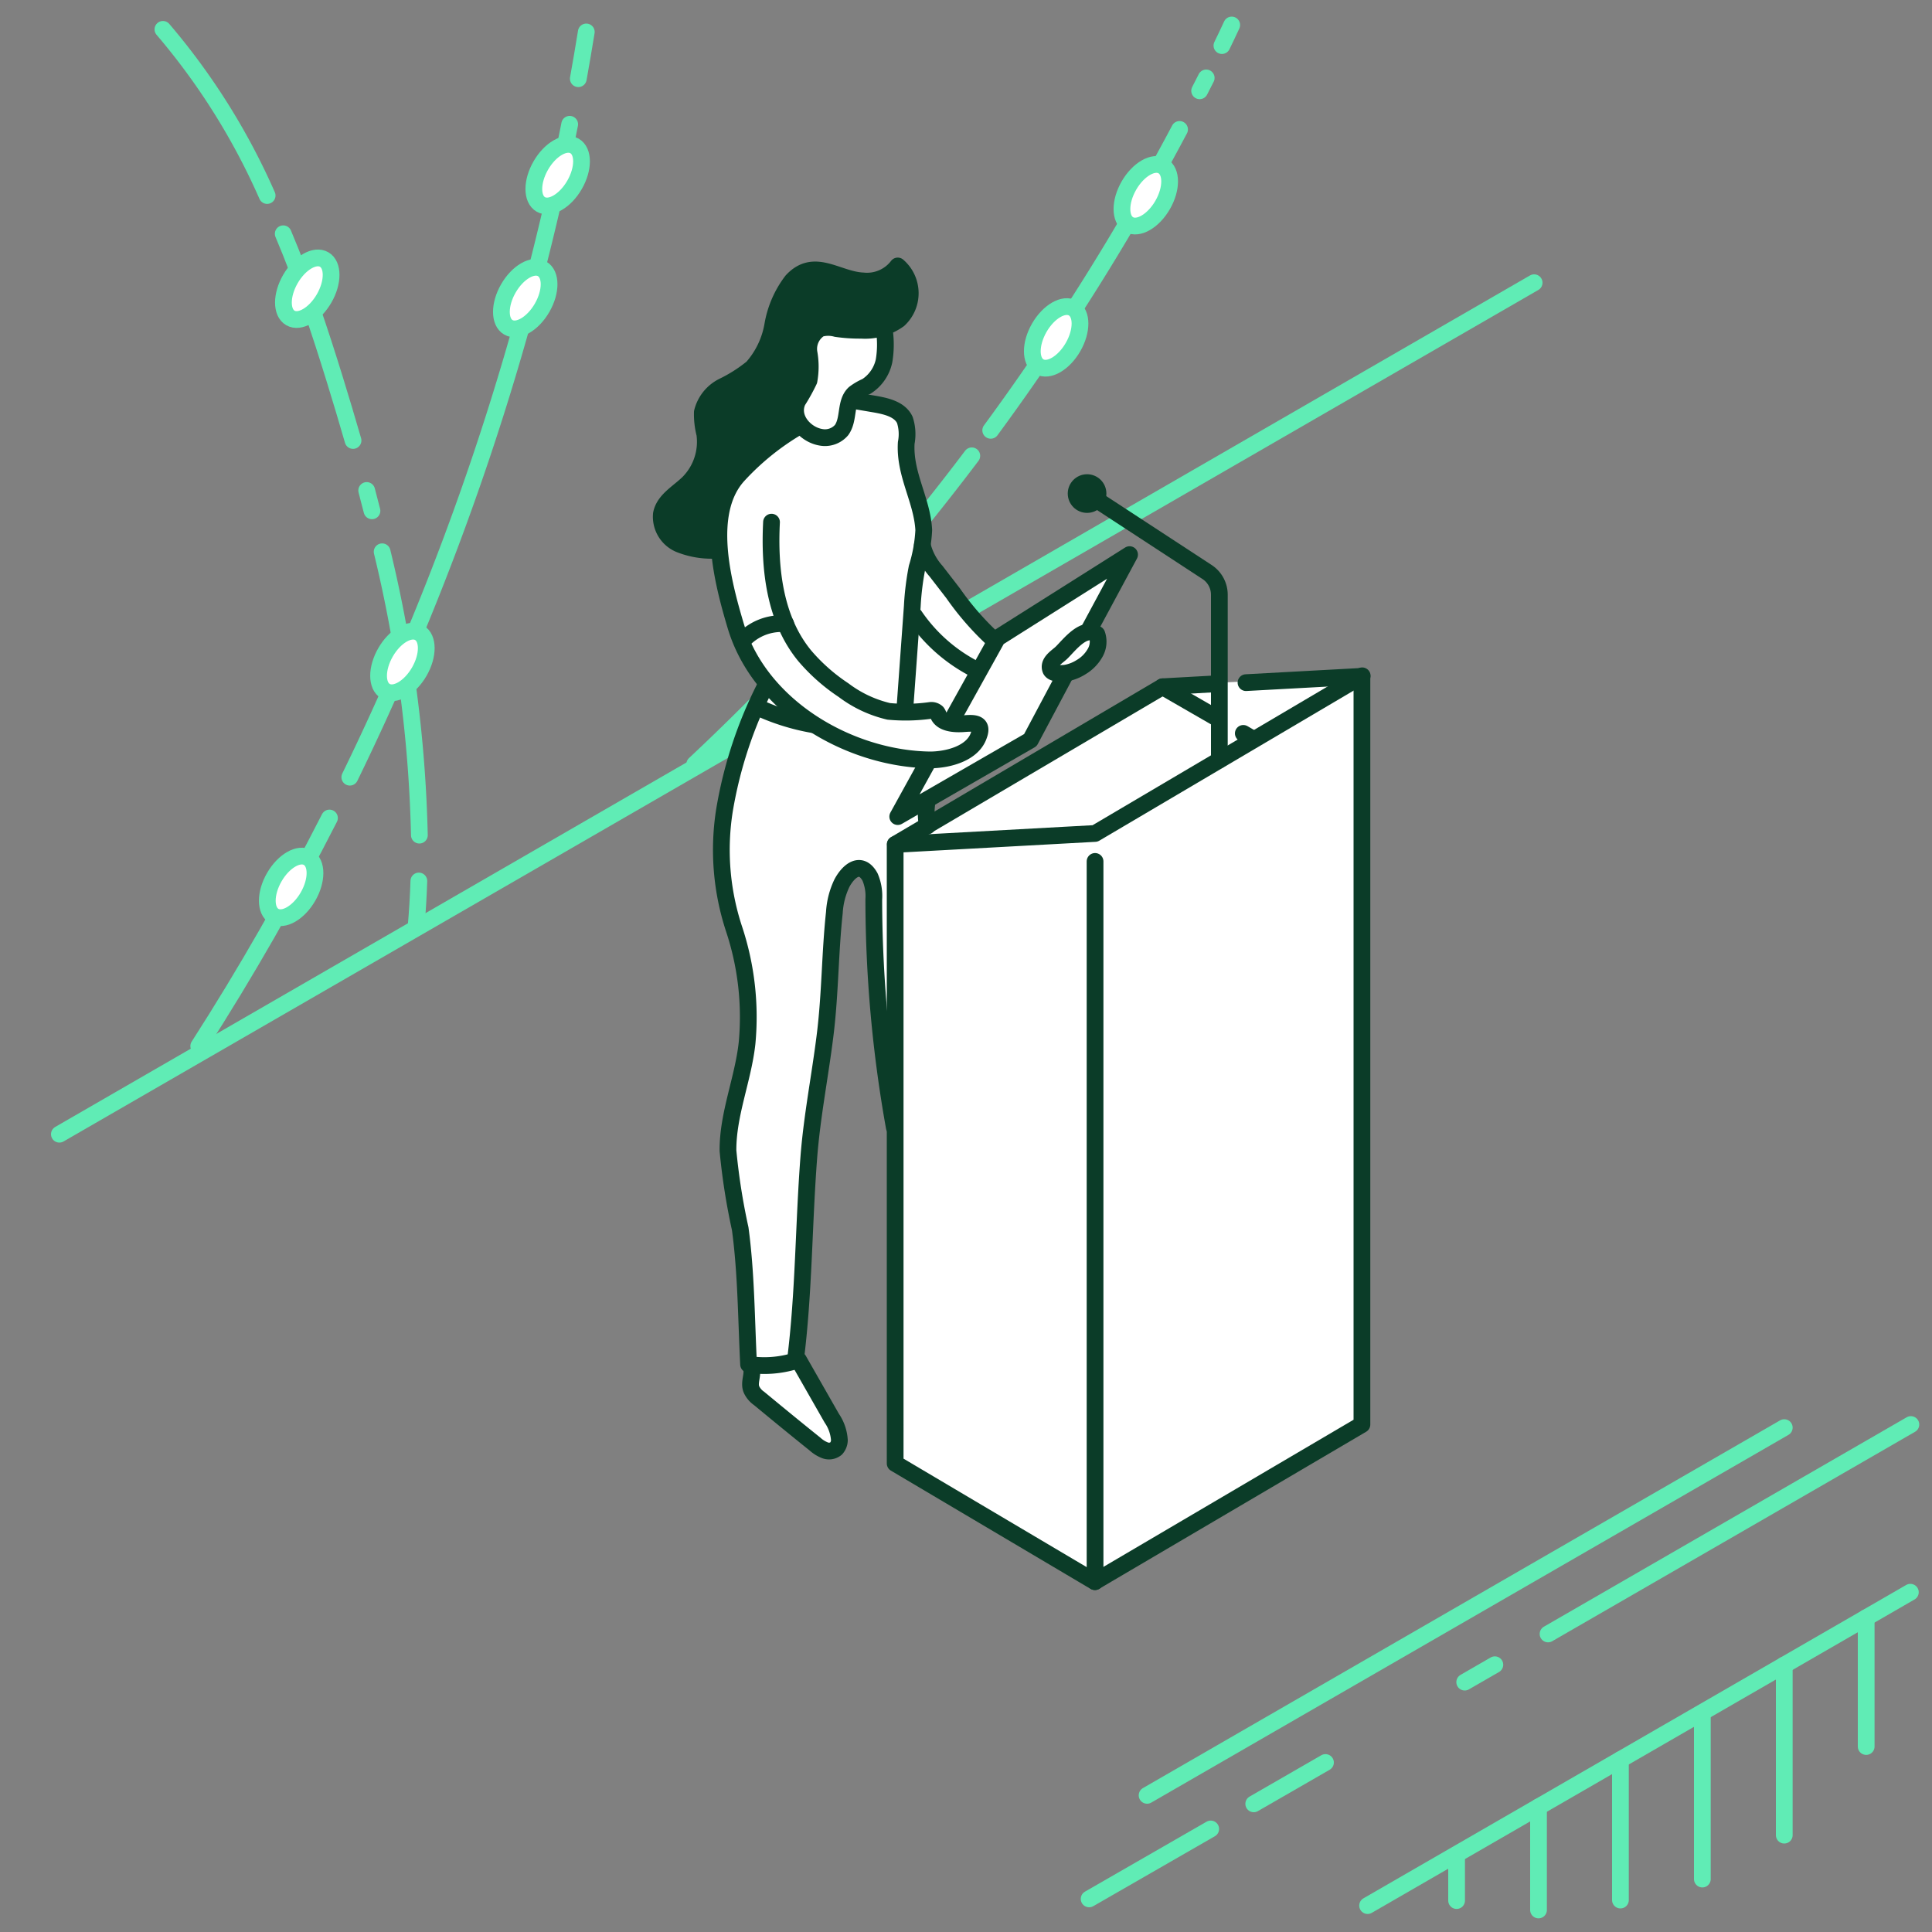 <svg id="_01-26" data-name="01-26" xmlns="http://www.w3.org/2000/svg" viewBox="0 0 150 150"><rect x="0" y="0" width="150" height="150" fill="#808080" stroke="none"/><defs><style>.cls-1,.cls-4{fill:none;}.cls-1,.cls-2{stroke:#60ecb5;}.cls-1,.cls-2,.cls-4{stroke-linecap:round;stroke-linejoin:round;stroke-width:1.3px;}.cls-2,.cls-3{fill:#fff;}.cls-4{stroke:#0b3c28;}.cls-5{fill:#0b3c28;}</style></defs><g id="_16-20_26" data-name="16-20, 26"><g id="_26" data-name="26"><line class="cls-1" x1="4.61" y1="88.06" x2="119.11" y2="21.95"/><line class="cls-1" x1="89.06" y1="139.39" x2="138.53" y2="110.84"/><path class="cls-1" d="M84.56,147.43,94,142"/><path class="cls-1" d="M97.34,140.05l5.57-3.21"/><path class="cls-1" d="M113.72,130.6l2.34-1.35"/><path class="cls-1" d="M120.19,126.86l28.17-16.26"/><line class="cls-1" x1="106.18" y1="147.95" x2="148.32" y2="123.62"/><path class="cls-1" d="M15.43,81.22c3.68-5.73,7.06-11.65,10.15-17.71"/><path class="cls-1" d="M27.16,60.34A207.84,207.84,0,0,0,44.23,9.65"/><path class="cls-1" d="M44.9,6.11c.22-1.21.42-2.42.62-3.63"/><path class="cls-1" d="M53.94,59.33A188.56,188.56,0,0,0,75.45,35.39"/><path class="cls-1" d="M76.92,33.41A187.85,187.85,0,0,0,91.58,10.05"/><path class="cls-1" d="M93.14,7.05l.51-1"/><path class="cls-1" d="M94.87,3.54c.26-.53.51-1.06.76-1.6"/><path class="cls-1" d="M32.3,72c.11-1.2.18-2.4.22-3.6"/><path class="cls-1" d="M32.56,64.84a102.93,102.93,0,0,0-2.89-22"/><path class="cls-1" d="M28.88,39.66c-.13-.53-.27-1-.41-1.58"/><path class="cls-1" d="M27.41,34.2q-.69-2.39-1.42-4.75c-1.17-3.79-2.44-7.61-4-11.3"/><path class="cls-1" d="M20.74,15.18a52.24,52.24,0,0,0-8.09-12.9"/><ellipse class="cls-2" cx="88.96" cy="15.16" rx="2.62" ry="1.51" transform="translate(31.35 84.62) rotate(-60)"/><ellipse class="cls-2" cx="82" cy="26.2" rx="2.62" ry="1.51" transform="translate(18.31 84.11) rotate(-60)"/><ellipse class="cls-2" cx="43.3" cy="13.6" rx="2.62" ry="1.51" transform="translate(9.87 44.3) rotate(-60)"/><ellipse class="cls-2" cx="40.78" cy="23.14" rx="2.62" ry="1.51" transform="translate(0.35 46.89) rotate(-60)"/><ellipse class="cls-2" cx="23.86" cy="22.42" rx="2.62" ry="1.51" transform="translate(-7.49 31.87) rotate(-60)"/><ellipse class="cls-2" cx="31.24" cy="51.4" rx="2.62" ry="1.51" transform="translate(-28.89 52.75) rotate(-60)"/><ellipse class="cls-2" cx="22.6" cy="68.86" rx="2.62" ry="1.51" transform="translate(-48.33 54) rotate(-60)"/><polygon class="cls-3" points="105.76 110.44 105.76 52.48 90.4 53.2 72.04 64 72.04 62.2 80.2 57.4 82.6 52.24 83.56 52.12 85.12 51.04 85.48 49.84 84.76 48.88 87.64 43 77.32 49.72 73.96 46.24 71.56 42.64 71.8 40.96 70.36 35.56 70.36 32.92 69.64 31.84 65.97 31.14 66.5 30.37 67.77 29.65 68.67 28.12 68.62 25.55 70.06 24.61 70.56 22.5 69.66 20.65 68.44 21.59 66.82 21.82 63.63 21.01 62.09 21.23 60.79 22.5 59.35 27.13 58.63 28.39 57.15 29.43 55.34 30.5 54.45 31.95 54.72 33.7 54.67 35.45 53.91 37.03 52.33 38.38 51.3 39.77 51.48 41.08 52.28 42.2 53.73 42.66 55.84 42.7 56.52 46.7 58.05 50.98 59.48 53.05 57.82 56.92 56.47 61.38 55.88 66.19 56.24 69.75 57.37 73.57 58 77.26 58.13 80.05 57.46 83.83 56.52 88.24 56.56 90.53 57.46 95.39 58.09 105.92 58.59 105.92 58.18 107.72 58.59 108.4 64.08 112.63 64.93 112.45 65.33 111.28 61.87 105.34 62.91 88.83 64.21 78.79 64.8 69.88 65.69 67.86 66.86 67.31 67.77 68.03 67.81 69.61 68.08 77.17 69.61 87.83 69.61 113.58 85 122.67 105.76 110.44"/><path class="cls-4" d="M84.59,48.84l3.11-5.78L77.44,49.54,73.85,56"/><path class="cls-4" d="M72,59.23,69.7,63.4,80,57.46l2.66-5"/><path class="cls-4" d="M59.9,40.54c-.18,3.57.23,7.53,2.59,10.39a14.39,14.39,0,0,0,3,2.65A9.33,9.33,0,0,0,69,55.23a13.88,13.88,0,0,0,3.22-.07.65.65,0,0,1,.53.16.84.84,0,0,1,.11.21c.3.66,1.3.7,1.91.66S76.4,56,76,57.08C75.52,58.53,73.54,59,72.2,59c-6.27-.09-13.2-4.12-15.08-10.41-1-3.36-2.45-8.81.2-11.7a20.08,20.08,0,0,1,4.6-3.72"/><path class="cls-4" d="M70.26,54.94l.57-7.88a21.28,21.28,0,0,1,.37-3,11.72,11.72,0,0,0,.52-2.9c-.12-2.34-1.51-4.33-1.36-6.78a3.56,3.56,0,0,0-.11-1.78c-.39-.82-1.41-1.06-2.31-1.22l-1.41-.24"/><path class="cls-4" d="M71.61,42.34a4.71,4.71,0,0,0,1.06,2L74,46.06a21.86,21.86,0,0,0,3,3.47"/><path class="cls-4" d="M71,47.8A12.65,12.65,0,0,0,75.79,52"/><path class="cls-4" d="M82.76,52.26a3.29,3.29,0,0,0,1.17-.46A3,3,0,0,0,85,50.73a1.74,1.74,0,0,0,.16-1.49c-1-.69-2.13.83-2.74,1.43-.34.33-1.09.74-.84,1.34C81.76,52.34,82.47,52.3,82.76,52.26Z"/><path class="cls-4" d="M57.63,49.77A4.09,4.09,0,0,1,61,48.43"/><path class="cls-4" d="M59.43,53.27a33.26,33.26,0,0,0-3.17,9.57A19.61,19.61,0,0,0,57,72.15,21.69,21.69,0,0,1,58,81c-.31,2.81-1.5,5.51-1.48,8.34a50.2,50.2,0,0,0,.95,6.06c.47,3.46.47,7,.65,10.53a8.12,8.12,0,0,0,3.63-.27c.67-5.24.64-10.57,1.05-15.86.25-3.19.88-6.33,1.27-9.51s.37-6.3.71-9.44a6.09,6.09,0,0,1,.58-2.27c.48-.92,1.46-1.81,2.19-.49a3.76,3.76,0,0,1,.29,1.74,100.82,100.82,0,0,0,1.59,17.68"/><path class="cls-4" d="M58.35,106.24c.12.55-.23,1.13,0,1.65a1.72,1.72,0,0,0,.58.68c1.44,1.19,2.89,2.38,4.35,3.55a2.49,2.49,0,0,0,.77.48.87.87,0,0,0,.87-.14,1,1,0,0,0,.25-.64,3.38,3.38,0,0,0-.59-1.71L62,105.59"/><path class="cls-4" d="M58.82,54.91a17.19,17.19,0,0,0,4.3,1.35"/><path class="cls-4" d="M68.64,25.51a7.7,7.7,0,0,1,0,2.49,3.12,3.12,0,0,1-1.37,2,4.52,4.52,0,0,0-.93.54c-.75.69-.39,2-1,2.85a1.7,1.7,0,0,1-1.61.56c-1.24-.21-2.4-1.53-1.8-2.81a14.54,14.54,0,0,0,.88-1.59,6.09,6.09,0,0,0,0-2.17,1.85,1.85,0,0,1,.86-1.87,2.34,2.34,0,0,1,1.26,0,12.56,12.56,0,0,0,1.94.13,4.47,4.47,0,0,0,2.91-.83,2.79,2.79,0,0,0-.08-4.16A3,3,0,0,1,67,21.81c-2-.09-3.78-1.87-5.51,0A7.82,7.82,0,0,0,60,25.22a6.69,6.69,0,0,1-1.59,3.33A11.68,11.68,0,0,1,56.13,30a3.05,3.05,0,0,0-1.6,2,6.13,6.13,0,0,0,.19,1.69,4.53,4.53,0,0,1-1.28,3.81c-.78.76-1.89,1.34-2.09,2.41a2.31,2.31,0,0,0,1.38,2.33,6.69,6.69,0,0,0,2.85.48"/><line class="cls-4" x1="85.02" y1="66.88" x2="85.02" y2="122.8"/><polyline class="cls-4" points="105.76 52.47 85.02 64.71 69.52 65.56"/><path class="cls-4" d="M96.74,53l9-.49v58.09L85,122.8l-15.5-9.18V65.56L90.26,53.32l4.33-.24"/><path class="cls-4" d="M90.26,53.32l4.32,2.49"/><path class="cls-4" d="M96.53,56.94l.74.43"/><path class="cls-4" d="M94.67,59V46.17a2.11,2.11,0,0,0-.94-1.75l-9.33-6.1"/><circle class="cls-5" cx="84.4" cy="38.32" r="1.5"/><path class="cls-4" d="M72,62.13a5.54,5.54,0,0,0,0,2"/><path class="cls-5" d="M69.7,20.56c1.44,1.56,1.44,4-1.08,5l-2.16.18-2.4-.36-1.2.78-.06,3.3-1.14,2,.48,1.38-4.32,3.36A7,7,0,0,0,56,42.7h-2.1l-1.92-1-.72-1.86.84-1.26,2.1-1.74.6-2.16-.18-2.1.36-1.92,1.68-.9,2.16-1.5.9-1.74.9-3.3,1.14-1.8,1.68-.6,3.48.9,1.5-.24Z"/><path class="cls-1" d="M144.89,125.6v10"/><path class="cls-1" d="M138.53,129.27v13.21"/><path class="cls-1" d="M132.17,133v12.89"/><path class="cls-1" d="M125.81,136.62v10.9"/><path class="cls-1" d="M119.45,140.29v8"/><path class="cls-1" d="M113.09,144v3.56"/></g></g></svg>